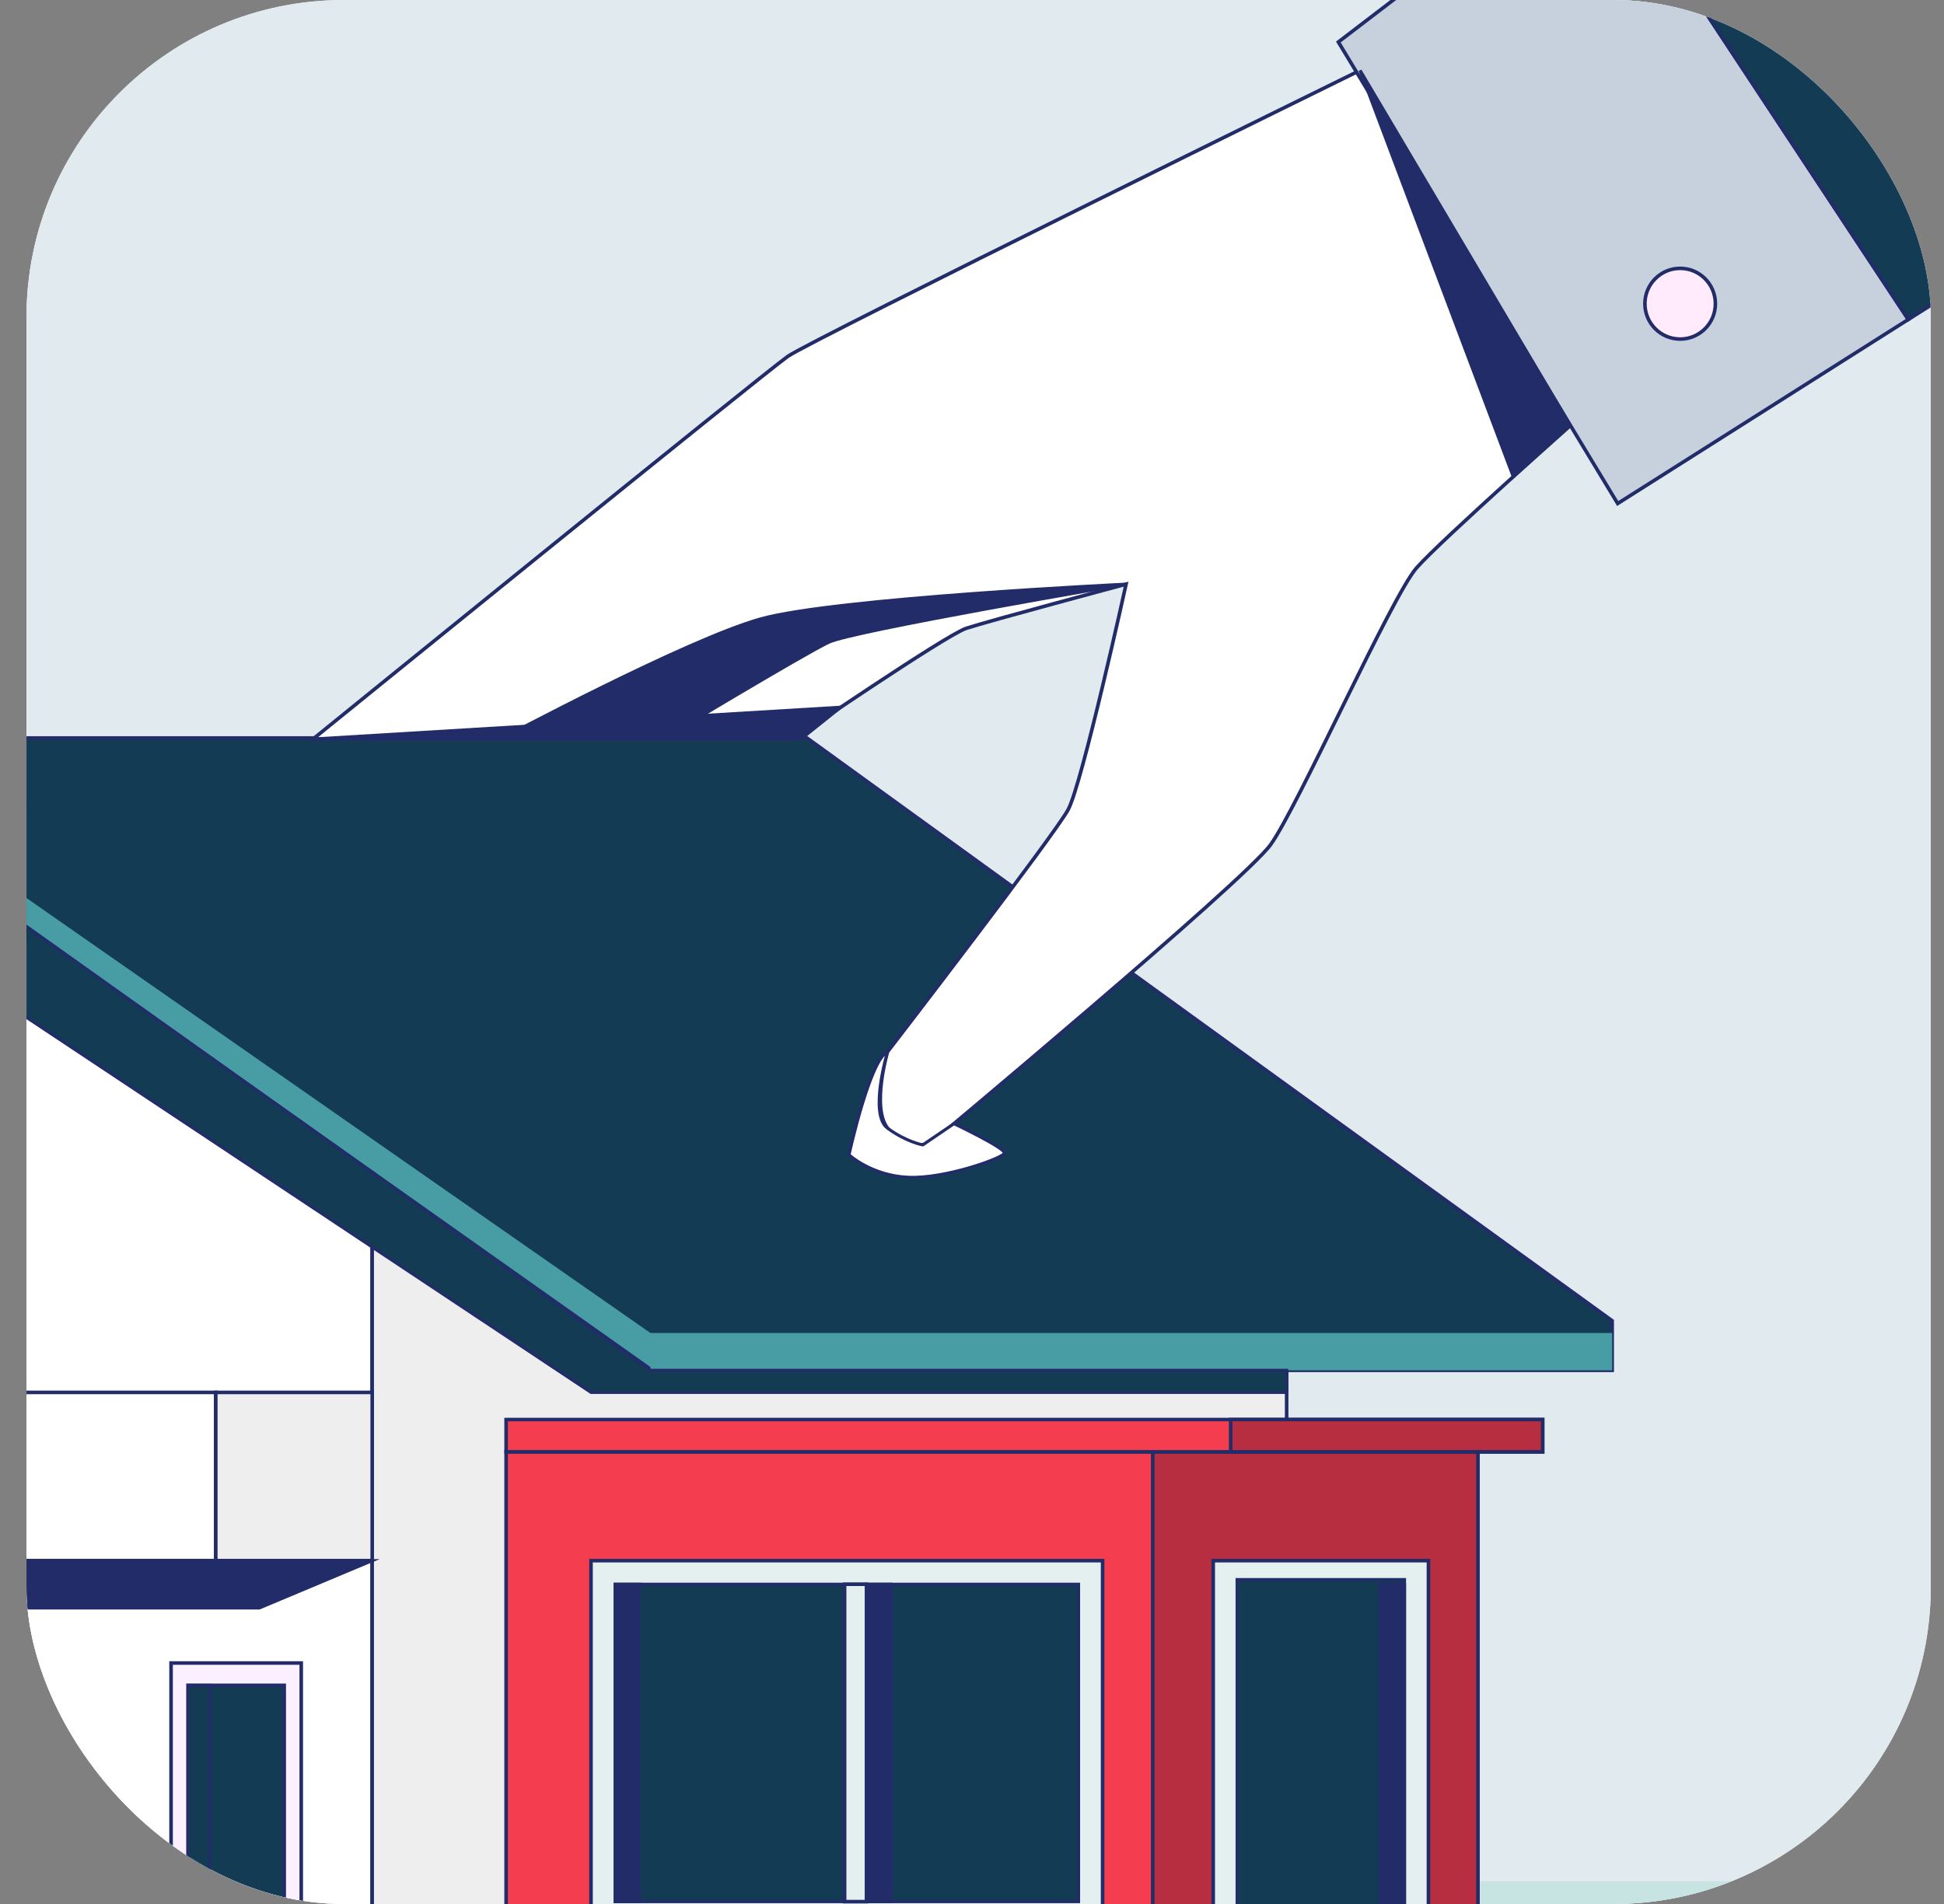 <svg width="49" height="48" viewBox="0 0 49 48" fill="none" xmlns="http://www.w3.org/2000/svg">
<rect x="0" y="0" width="49" height="48" fill="#808080" stroke="none"/>
<g clip-path="url(#clip0_4749_152661)">
<rect x="0.667" width="48" height="48" rx="8" fill="#F5F5F5"/>
<g clip-path="url(#clip1_4749_152661)">
<rect x="-78.657" y="-27" width="131.589" height="79" rx="1.87" fill="#E1EAEF"/>
<path d="M48.114 51.929H37.01C36.585 51.929 36.24 51.584 36.24 51.159V48.195C36.24 47.77 36.585 47.425 37.01 47.425H48.114C48.539 47.425 48.883 47.77 48.883 48.195V51.159C48.883 51.584 48.539 51.929 48.114 51.929Z" fill="#C8E4E2"/>
<path d="M-4.771 20.51L-21.466 34.252V51.676H9.381V20.128L-4.771 20.51Z" fill="white" stroke="#212C69" stroke-width="0.09" stroke-miterlimit="10"/>
<path d="M32.431 33.605L17.868 19.898L9.381 20.127V51.675H32.431V33.605Z" fill="#EEEEEE" stroke="#212C69" stroke-width="0.09" stroke-miterlimit="10"/>
<path d="M-21.465 34.252H-24.943V33.297L-4.562 18.605H20.34L40.636 33.297V34.546H16.514L-3.449 20.882L-21.465 34.252Z" fill="#133B53" stroke="#212C69" stroke-width="0.09" stroke-miterlimit="10"/>
<path d="M-4.771 19.487L-4.406 19.102L16.776 33.871L16.513 34.545L-4.771 19.487Z" fill="#479DA3"/>
<path d="M40.635 33.605H16.395V34.545H40.635V33.605Z" fill="#479DA3"/>
<path d="M5.439 35.103H-23.73V39.344H5.439V35.103Z" fill="white" stroke="#212C69" stroke-width="0.09" stroke-miterlimit="10"/>
<path d="M9.382 35.103H5.439V39.344H9.382V35.103Z" fill="#EEEEEE" stroke="#212C69" stroke-width="0.09" stroke-miterlimit="10"/>
<path d="M7.593 41.925H4.312V51.676H7.593V41.925Z" fill="#FAF0FF" stroke="#212C69" stroke-width="0.09" stroke-miterlimit="10"/>
<path d="M7.164 42.488H4.74V51.114H7.164V42.488Z" fill="#133B53" stroke="#212C69" stroke-width="0.09" stroke-miterlimit="10"/>
<path d="M37.253 36.602H12.757V51.676H37.253V36.602Z" fill="#F43D4F" stroke="#212C69" stroke-width="0.09" stroke-miterlimit="10"/>
<path d="M37.253 36.602H29.056V51.676H37.253V36.602Z" fill="#B72E41" stroke="#212C69" stroke-width="0.09" stroke-miterlimit="10"/>
<path d="M38.884 35.787H12.757V36.602H38.884V35.787Z" fill="#F43D4F" stroke="#212C69" stroke-width="0.09" stroke-miterlimit="10"/>
<path d="M38.884 35.787H31.02V36.602H38.884V35.787Z" fill="#B72E41" stroke="#212C69" stroke-width="0.09" stroke-miterlimit="10"/>
<path d="M27.792 39.344H14.897V48.535H27.792V39.344Z" fill="#E3F0EF" stroke="#212C69" stroke-width="0.09" stroke-miterlimit="10"/>
<path d="M27.186 39.939H15.503V47.941H27.186V39.939Z" fill="#133B53" stroke="#212C69" stroke-width="0.077" stroke-miterlimit="10"/>
<path d="M21.841 39.939H21.289V47.941H21.841V39.939Z" fill="#E3F0EF" stroke="#212C69" stroke-width="0.09" stroke-miterlimit="10"/>
<path d="M36.005 39.344H30.58V49.302H36.005V39.344Z" fill="#E3F0EF" stroke="#212C69" stroke-width="0.09" stroke-miterlimit="10"/>
<path d="M35.402 39.821H31.182V48.825H35.402V39.821Z" fill="#133B53" stroke="#212C69" stroke-width="0.077" stroke-miterlimit="10"/>
<path d="M-6.613 20.81L14.897 35.103H32.431V34.546H16.395L-4.77 19.488L-6.613 20.81Z" fill="#133B53" stroke="#212C69" stroke-width="0.077" stroke-miterlimit="10"/>
<path d="M9.381 39.344L6.537 40.537H-21.466V39.344H9.381Z" fill="#212C69" stroke="#212C69" stroke-width="0.077" stroke-miterlimit="10"/>
<path d="M5.282 42.488H4.74V50.05H5.282V42.488Z" fill="#133B53" stroke="#212C69" stroke-width="0.077" stroke-miterlimit="10"/>
<path d="M16.123 39.939H15.503V47.941H16.123V39.939Z" fill="#212C69" stroke="#212C69" stroke-width="0.077" stroke-miterlimit="10"/>
<path d="M22.46 39.939H21.84V47.941H22.46V39.939Z" fill="#212C69" stroke="#212C69" stroke-width="0.077" stroke-miterlimit="10"/>
<path d="M35.402 39.939H34.782V48.735H35.402V39.939Z" fill="#212C69" stroke="#212C69" stroke-width="0.077" stroke-miterlimit="10"/>
<path d="M34.282 1.774C34.282 1.774 20.443 8.573 19.859 8.983C19.275 9.393 7.889 18.632 7.889 18.632H12.618H20.006C20.006 18.632 23.83 16.016 24.355 15.84C24.881 15.665 28.384 14.727 28.384 14.727C28.384 14.727 27.273 19.767 26.923 20.412C26.574 21.057 22.37 26.517 22.37 26.517C22.37 26.517 21.961 27.914 22.37 28.441C22.779 28.969 23.421 28.852 23.421 28.852C23.421 28.852 31.353 22.229 32.029 21.291C32.705 20.353 35.085 15.02 35.705 14.317C36.325 13.613 39.829 10.507 39.829 10.507L34.282 1.774Z" fill="white" stroke="#212C69" stroke-width="0.09" stroke-miterlimit="10"/>
<path d="M12.619 18.632C12.619 18.632 17.29 16.134 19.159 15.606C21.027 15.078 28.384 14.727 28.384 14.727C28.384 14.727 21.505 15.899 20.887 16.192C20.268 16.485 16.699 18.632 16.699 18.632" fill="#212C69"/>
<path d="M12.619 18.632C12.619 18.632 17.29 16.134 19.159 15.606C21.027 15.078 28.384 14.727 28.384 14.727C28.384 14.727 21.505 15.899 20.887 16.192C20.268 16.485 16.699 18.632 16.699 18.632" stroke="#212C69" stroke-width="0.077" stroke-miterlimit="10"/>
<path d="M33.734 1.059L40.775 12.694L48.1 8.054L40.213 -3.895L33.734 1.059Z" fill="#C7D1DD" stroke="#212C69" stroke-width="0.09" stroke-miterlimit="10"/>
<path d="M40.213 -3.894L48.1 8.054L52.493 5.271V-11.406V-13.327L40.213 -3.894Z" fill="#133B53" stroke="#212C69" stroke-width="0.09" stroke-miterlimit="10"/>
<path d="M43.238 7.657C43.238 8.149 42.84 8.548 42.35 8.548C41.859 8.548 41.461 8.149 41.461 7.657C41.461 7.164 41.859 6.765 42.35 6.765C42.84 6.765 43.238 7.164 43.238 7.657Z" fill="#FFEBFC" stroke="#212C69" stroke-width="0.09" stroke-miterlimit="10"/>
<path d="M7.889 18.632H20.188L21.193 17.829L7.889 18.632Z" fill="#212C69" stroke="#212C69" stroke-width="0.077" stroke-miterlimit="10"/>
<path d="M22.37 26.517C22.37 26.517 21.897 28.093 22.37 28.441C22.844 28.79 23.259 28.863 23.259 28.863L24.046 28.328C24.046 28.328 25.357 28.951 25.317 29.073C25.276 29.195 23.824 29.721 22.896 29.68C21.969 29.64 21.4 29.114 21.4 29.114C21.4 29.114 21.925 26.715 22.37 26.517Z" fill="white" stroke="#212C69" stroke-width="0.077" stroke-miterlimit="10"/>
<path d="M34.282 1.774L39.584 10.725L38.143 12.018L34.282 1.774Z" fill="#212C69" stroke="#212C69" stroke-width="0.077" stroke-miterlimit="10"/>
</g>
</g>
<defs>
<clipPath id="clip0_4749_152661">
<rect x="0.667" width="48" height="48" rx="8" fill="white"/>
</clipPath>
<clipPath id="clip1_4749_152661">
<rect x="-78.657" y="-27" width="131.589" height="79" rx="1.87" fill="white"/>
</clipPath>
</defs>
</svg>
